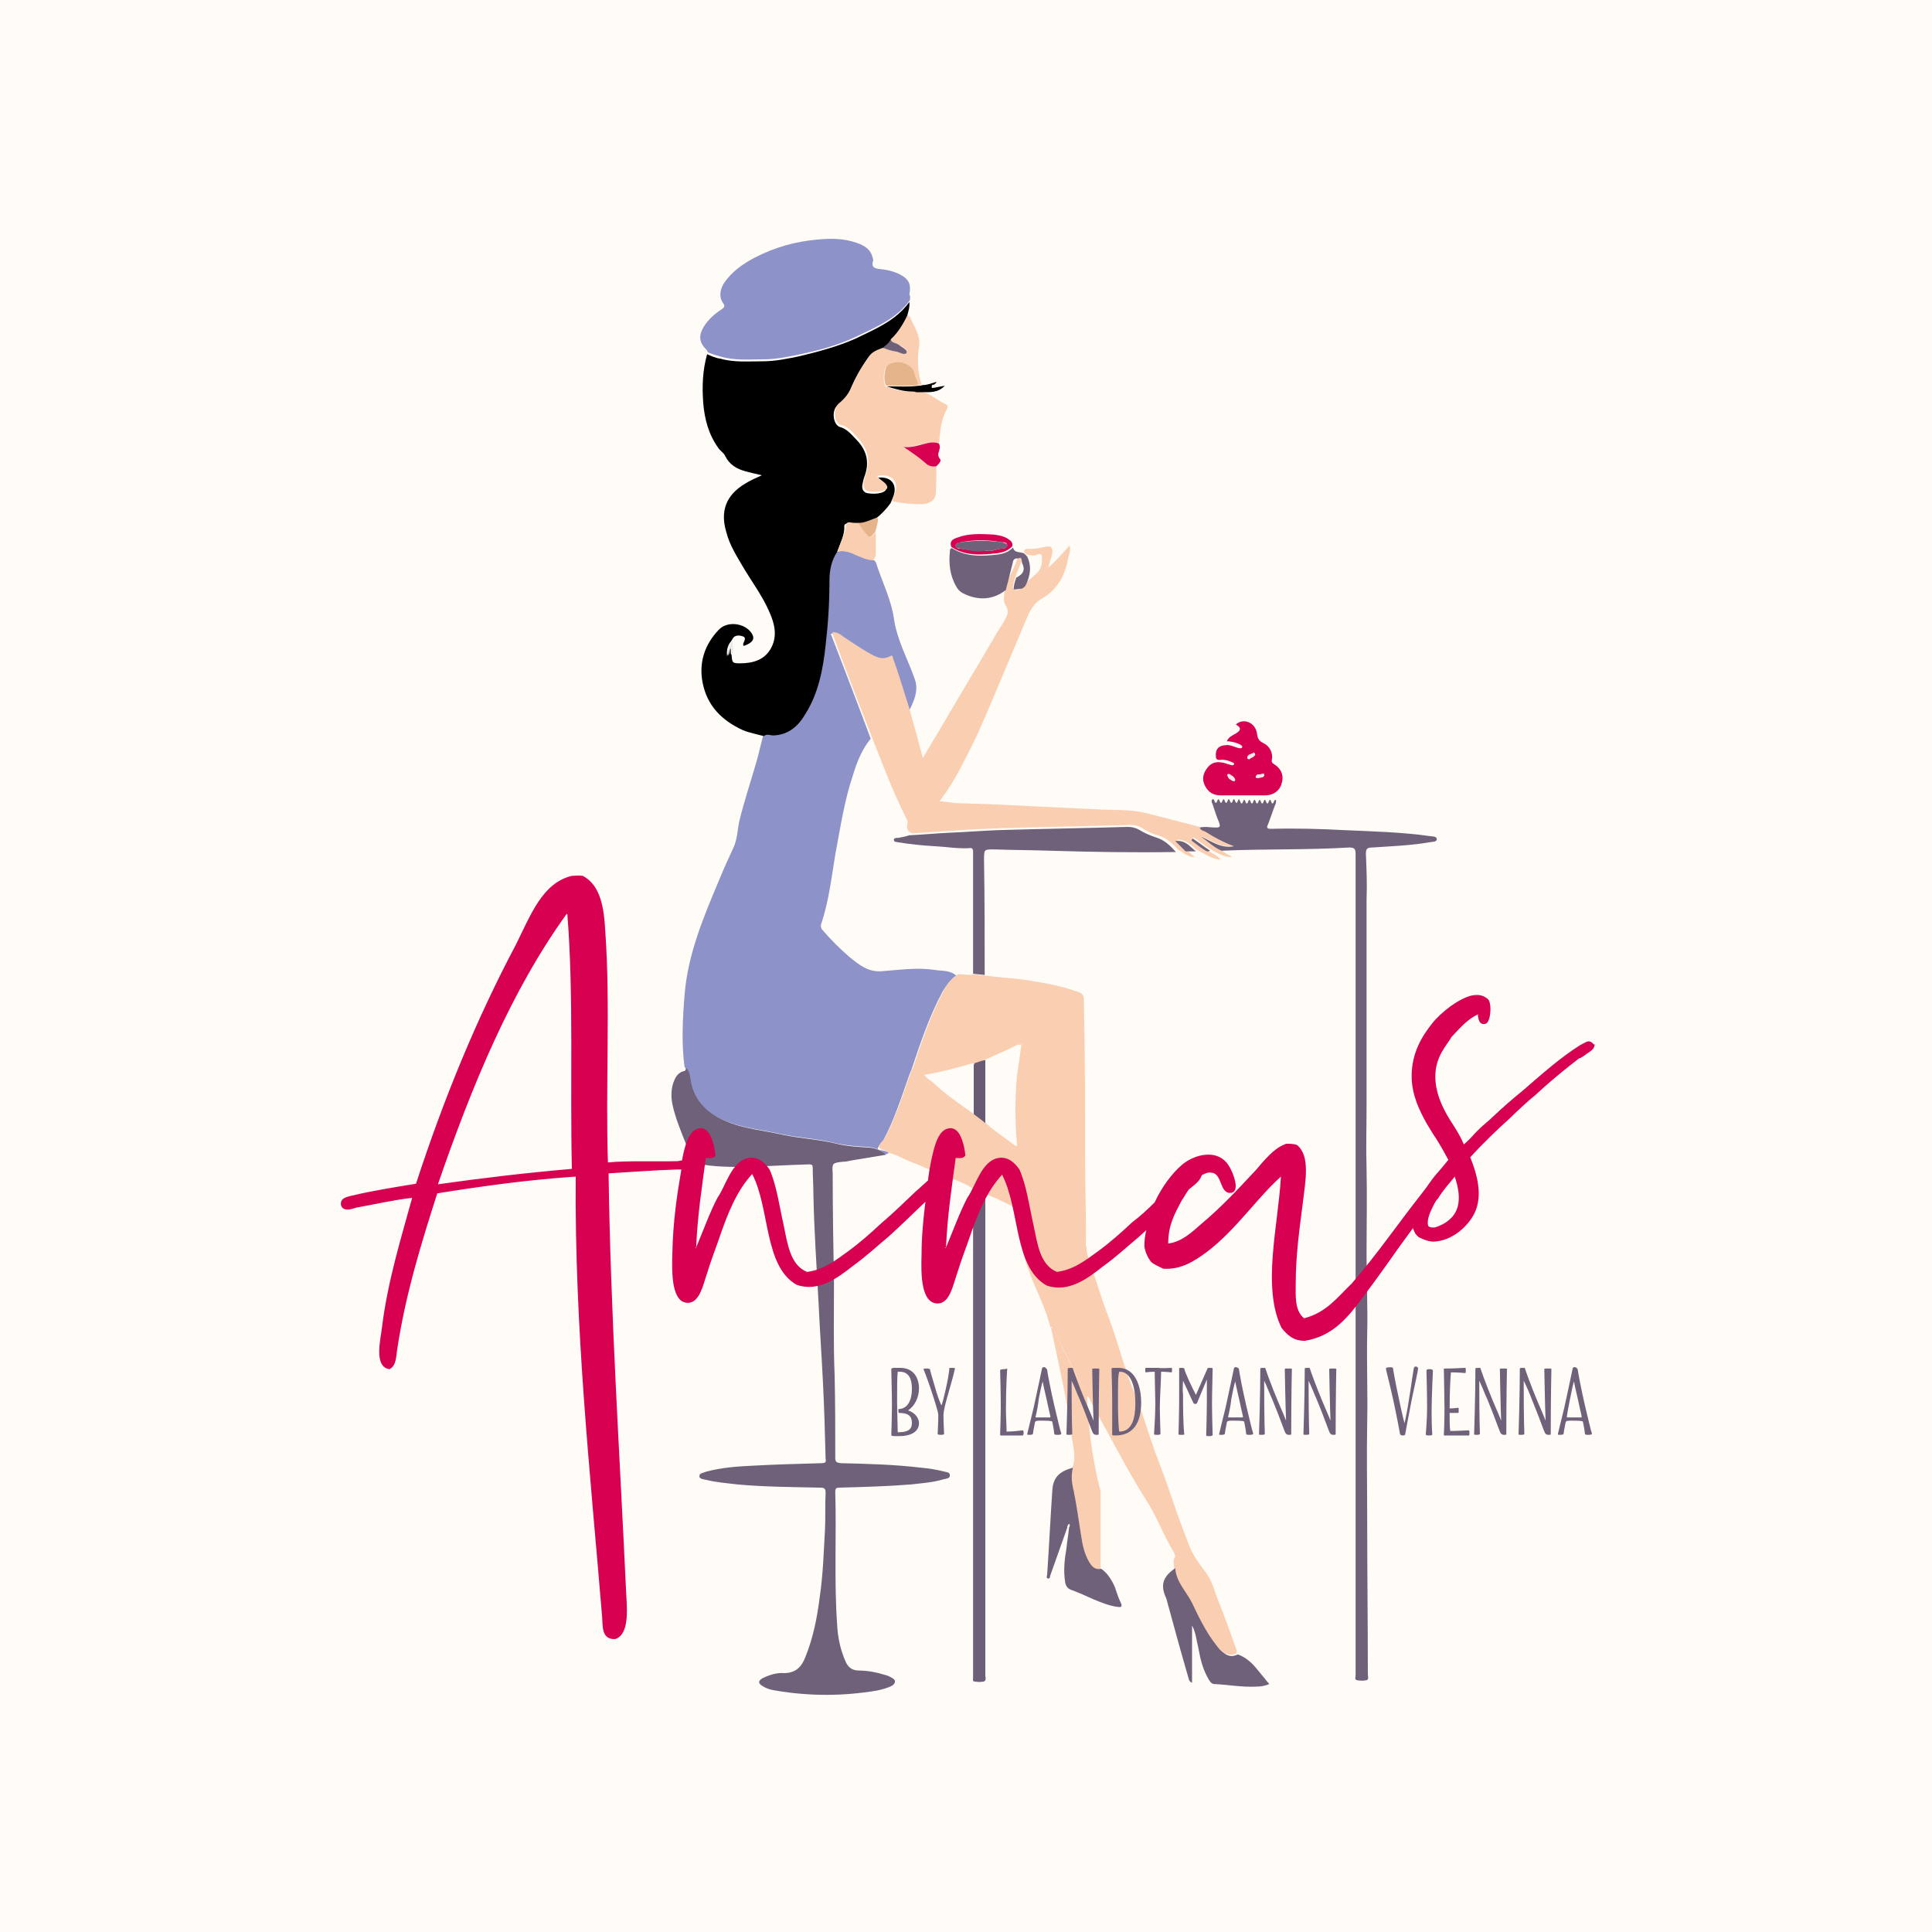 <?xml version="1.0" encoding="utf-8"?>
<!-- Generator: Adobe Illustrator 24.0.2, SVG Export Plug-In . SVG Version: 6.00 Build 0)  -->
<svg version="1.1" id="レイヤー_1" xmlns="http://www.w3.org/2000/svg" xmlns:xlink="http://www.w3.org/1999/xlink" x="0px"
	 y="0px" viewBox="0 0 300 300" style="enable-background:new 0 0 300 300;" xml:space="preserve">
<style type="text/css">
	.st0{fill:#FFFCF7;}
	.st1{fill-rule:evenodd;clip-rule:evenodd;fill:#8D93C8;}
	.st2{fill-rule:evenodd;clip-rule:evenodd;}
	.st3{fill-rule:evenodd;clip-rule:evenodd;fill:#FACFB1;}
	.st4{fill-rule:evenodd;clip-rule:evenodd;fill:#6F6179;}
	.st5{fill-rule:evenodd;clip-rule:evenodd;fill:#6B6077;}
	.st6{fill-rule:evenodd;clip-rule:evenodd;fill:#D70051;}
	.st7{fill-rule:evenodd;clip-rule:evenodd;fill:#E6B48B;}
	.st8{fill-rule:evenodd;clip-rule:evenodd;fill:#EBEAEA;}
	.st9{fill-rule:evenodd;clip-rule:evenodd;fill:#675C74;}
	.st10{fill-rule:evenodd;clip-rule:evenodd;fill:#F8CFAC;}
	.st11{fill-rule:evenodd;clip-rule:evenodd;fill:#FFFFFF;}
	.st12{fill-rule:evenodd;clip-rule:evenodd;fill:#FCE8E9;}
	.st13{fill:#6F6179;}
	.st14{fill:#D70051;}
</style>
<g>
	<rect y="0" class="st0" width="300" height="300"/>
	<g>
		<g>
			<path class="st1" d="M138,179c-0.1,0.2-0.3,0.2-0.6,0.2c-0.7-0.7-1.6-1-2.6-1.1c-1.7-0.1-3.4-0.2-5.1-0.6
				c-2.8-0.7-5.6-0.8-8.4-1.4c-3-0.7-6.1-0.9-9-2.2c-2.9-1.3-4.9-3.3-5.3-6.6c-0.1-0.6-0.2-1.2-0.7-1.6c-0.5-3.7-0.3-7.5,0-11.2
				c0.5-6.3,2.9-12,5.3-17.7c0.7-1.7,1.5-3.5,2.3-5.2c0.6-1.3,0.6-2.7,0.9-4.1c0.8-3.3,1.9-6.5,2.8-9.7c0.3-1.2,0.6-2.4,0.9-3.6
				c0.5-0.4,1-0.1,1.5-0.1c2.4-0.1,3.9-1.5,5-3.4c1.9-3.3,2.6-6.9,3.1-10.6c0.4-3.3,0.6-6.7,0.6-10.1c0-1.6,0.4-3.1,1.2-4.4
				c1-0.2,2,0.1,2.9,0.5c0.9,0.4,1.7,0.8,2.7,0.8c0.6,0.2,0.6,0.8,0.8,1.3c0.9,2.6,2.1,5.1,2.5,7.8c0.5,3.5,2.2,6.4,3.3,9.6
				c0.5,1.6-0.1,3.1-0.8,4.5c0,0.1-0.2,0.1-0.3,0.1c-0.2-0.6-0.4-1.3-0.6-1.9c-0.6-1.9-1.3-3.9-1.9-5.8c-0.1-0.2,0-0.7-0.5-0.4
				c-1,0.6-2,0.2-2.9-0.3c-1.5-0.8-2.9-1.8-4.3-2.7c-0.5-0.4-1-0.7-1.8-0.7c2.1,5.5,4.2,10.9,6.2,16.3c-1.3,1.6-2.1,3.5-2.7,5.5
				c-1.4,4.1-2,8.3-2.8,12.5c-0.6,3.6-1,7.3-2.2,10.8c-0.1,0.4,0,0.7,0.3,1c1.3,1.5,2.6,2.8,4.1,4.1c1.5,1.2,2.9,2.4,5.1,2.2
				c2.7-0.2,5.4-0.6,8.1-0.2c1.1,0.2,2.4,0,3.4,0.9c-0.9,0.6-1.5,1.5-2.1,2.4c-2.1,3.9-3.5,8.1-4.9,12.3c-0.1,0.2-0.2,0.4-0.3,0.7
				c-1.2,3.4-2.3,6.9-4,10.1c-0.3,0.5-0.9,1-0.9,1.4C136.6,178.7,137.6,178.6,138,179z"/>
			<path class="st2" d="M130,85.7c-0.9,1.3-1.2,2.9-1.2,4.4c0,3.4-0.2,6.7-0.6,10.1c-0.4,3.7-1.1,7.4-3.1,10.6
				c-1.1,1.9-2.6,3.3-5,3.4c-0.5,0-1-0.3-1.5,0.1c-1.1-0.3-2.2-0.5-3.2-0.9c-3.3-1.5-5.6-3.8-6.3-7.4c-0.6-3.1,0.3-5.9,2.5-8.2
				c1.3-1.4,4-1.1,5.1,0.5c0.6,0.9,0.2,1.5-1.2,2c-0.1-0.1-0.1-0.2-0.1-0.3c0.1-0.4,0.6-1-0.1-1.2c-0.6-0.2-1.3-0.2-1.6,0.5
				c-0.1,0.1-0.1,0.2-0.2,0.3c-0.5,0.6-0.7,1.3-0.6,2.3c0.3-0.6,0.1-1.1,0.5-1.3c0.2,0.3-0.1,0.8,0.2,1.1c0.1,1.2,0.1,1.3,1.3,1.3
				c2,0,3.9-0.5,4.9-2.5c0.9-1.8,0.5-3.6-0.3-5.4c-1.1-2.6-2.8-4.8-4.2-7.2c-1-1.7-2-3.3-2.5-5.2c-1-3.3-0.1-5.8,2.9-7.6
				c0.8-0.5,1.7-0.9,2.6-1.3c-0.9-0.2-1.7-0.4-2.5-0.6c-1.4-0.4-2.5-1-3.2-2.4c-0.2-0.5-0.8-0.8-1.1-1.3c-1.5-2.1-2.1-4.5-2.3-6.9
				c-0.2-2.6-0.1-5.1,0.6-7.6c0.7,0.3,1.3,0.6,2.1,0.7c2.1,0.6,4.3,0.4,6.5,0.4c2,0,3.9-0.4,5.8-0.8c2.9-0.7,5.9-1.5,8.6-2.7
				c3.1-1.5,6.3-2.8,8.4-5.7c0.1,0.8-0.2,1.6-0.4,2.4c-0.7,1.3-1.5,2.6-2.6,3.7c-0.3,0.6-0.8,0.9-1.3,1.3c-0.8,0.3-1.7,0.6-2.2,1.4
				c-0.9,1.4-1.8,2.8-2.5,4.4c-0.4,1.1-1.1,2.1-2.1,2.8c-1,0.7-0.8,3,0.3,3.4c1.2,0.3,1.9,1.3,2.7,2.1c1.5,1.6,1.9,3.4,1.2,5.4
				c-0.2,0.5-0.3,1-0.4,1.5c-0.1,0.7,0.2,1.2,0.9,1.3c0.7,0.1,1.4,0.1,2.1-0.1c0.8-0.3,0.9-0.6,0.3-1.2c-0.4-0.4-0.9-0.6-1.2-1.1
				c2-0.3,3.1,0.6,2.9,2.2c-0.1,0.6-0.4,1.2-0.6,1.7c-0.7,1-1.5,1.8-2.4,2.5c-0.9,0.4-1.8,0.8-2.8,0.8c-0.5,0-1-0.1-1.5-0.1
				c-0.3,0-0.5,0.1-0.5,0.4C131.2,82.9,130.5,84.3,130,85.7z"/>
			<path class="st3" d="M138,179c-0.4-0.5-1.4-0.4-1.5-0.9c-0.1-0.4,0.6-0.9,0.9-1.4c1.7-3.2,2.8-6.7,4-10.1
				c0.1-0.2,0.2-0.5,0.3-0.7c0.7,0.2,1.1,0.9,1.8,0.9c0.3,0.7,1,0.9,1.5,1.4c1.9,1.8,4,3.2,6.1,4.7c0.6,0.4,1.2,0.9,1.8,1.3
				c1.4,1.4,3.1,2.4,4.6,3.6c0.6,0.5,0.3-0.3,0.5-0.5c0.2,0.4,0.1,0.9,0.6,1.3c2,1.4,3.9,3,5.9,4.4c0.4,0.3,0.7,0.7,0.8,1.2
				c1,3,2,6,3,9c0.1,0.2,0.1,0.3,0.4,0.3c0,0.6,0.1,1.2,0.3,1.8c1.1,3.1,2,6.3,3.2,9.4c1.4,3.7,2.3,7.5,3.8,11.2
				c1.3,3.1,2.2,6.3,3.3,9.4c1,2.6,2,5.3,2.9,8c0.7,2.1,1.5,4.2,2.3,6.3c0.6,1.8,1.8,3.3,2.9,4.8c1,1.4,1.3,3.2,2,4.7
				c0.9,2.3,1.7,4.5,2.5,6.8c0.1,0.3,0.2,0.5,0.1,0.8c-0.7,0.4-1.4,0.3-2.1-0.2c-0.4-0.3-0.8-0.7-1.2-1.2c-1.6-2-2.6-4.4-3.8-6.6
				c-0.9-1.8-2.4-3.3-2.6-5.4c0-0.5-0.2-1,0.1-1.4c0.2-0.4-0.1-0.7-0.2-1c-1.6-2.6-2.6-5.5-4.3-8.1c-1.8-2.8-3.3-5.6-4.9-8.5
				c-1.2-2.3-2.5-4.5-3.7-6.8c-0.1-0.3-0.2-0.7-0.6-0.7c-0.1-0.3-0.1-0.6-0.2-0.8c-1.7-3.1-3.3-6.3-4.9-9.5
				c-0.1-0.2-0.1-0.6-0.5-0.4c-0.9-3.7-3-7.1-4-10.8c-0.6-2.3-1-4.6-1.3-7c0-0.4,0-0.7-0.4-0.9c-1.5-0.7-2.9-1.5-4.5-2
				c-0.6-0.3-1.1-0.7-1.8-0.7c-0.6-0.7-1.5-0.9-2.3-1.3c-2.2-0.9-4.4-1.7-6.6-2.7C140.9,180.3,139.5,179.4,138,179z"/>
			<path class="st4" d="M106.5,165.8c0.5,0.4,0.6,1,0.7,1.6c0.4,3.3,2.4,5.3,5.3,6.6c2.9,1.3,6,1.5,9,2.2c2.8,0.6,5.6,0.7,8.4,1.4
				c1.6,0.4,3.4,0.5,5.1,0.6c0.9,0.1,1.8,0.4,2.6,1.1c-1.8,0.3-3.6,0.6-5.4,0.9c-0.5,0.1-0.9,0.2-1.4,0.2c-1.6,0.2-1.6,0.2-1.5,1.9
				c0,5.7,0.1,11.3,0.2,17c0,4.7-0.1,9.5,0.1,14.2c0.1,4.3,0.1,8.6,0.1,12.9c0,0.7,0.3,0.7,0.8,0.8c4.2,0.1,8.3,0.2,12.5,0.7
				c1.2,0.1,2.4,0.3,3.6,0.6c0.4,0.1,0.9,0.1,0.9,0.6c0,0.5-0.6,0.5-1,0.6c-1.6,0.5-3.3,0.6-5,0.8c-3.7,0.3-7.5,0.4-11.2,0.5
				c-0.4,0-0.6,0.1-0.6,0.6c0.2,6.9-0.2,13.9,0.3,20.8c0.1,1.9,0.5,3.8,1.3,5.6c0.4,0.9,1,1.4,2.1,1.4c1.4,0,2.8,0.3,4.1,0.7
				c0.4,0.1,0.8,0.3,1.1,0.5c0.5,0.3,0.5,0.7,0,1.1c-0.7,0.4-1.5,0.6-2.4,0.8c-5.3,0.9-10.5,0.9-15.8,0c-0.7-0.1-1.4-0.3-2-0.7
				c-0.7-0.4-0.7-0.8,0-1.2c1-0.5,2.2-0.9,3.3-0.8c1.9,0,2.8-1,3.4-2.6c1.2-3,1.8-6.1,2.2-9.3c0.5-3.4,0.6-6.8,0.8-10.3
				c0.1-1.9,0-3.8,0.1-5.7c0-0.7-0.1-0.9-0.8-0.9c-4.3-0.1-8.6-0.1-12.9-0.5c-1.6-0.2-3.2-0.3-4.8-0.7c-0.4-0.1-1.1-0.1-1.1-0.6
				c0-0.5,0.7-0.5,1.1-0.7c2.3-0.6,4.7-0.8,7-0.9c3.6-0.2,7.3-0.3,10.9-0.4c0.6,0,0.7-0.2,0.6-0.7c-0.1-3.9-0.2-7.7-0.4-11.6
				c-0.2-4.2-0.5-8.4-0.7-12.7c-0.3-5.7-0.7-11.3-0.8-17c0-1.3-0.1-2.5-0.1-3.8c0-0.5-0.1-0.6-0.6-0.6c-3.3,0.1-6.6,0.3-9.9,0.4
				c-2.4,0-4.9,0-7.3-0.5c-0.4-0.1-0.8-0.2-1-0.6c-0.9-2.9-2.4-5.7-3-8.7c-0.2-1-0.2-2.1,0.1-3.1c0.3-0.9,0.7-1.8,1.8-2
				C106.5,166.2,106.5,166,106.5,165.8z"/>
			<path class="st3" d="M135.4,114.5c-2.1-5.4-4.2-10.8-6.2-16.3c0.8-0.1,1.3,0.3,1.8,0.7c1.4,0.9,2.8,1.9,4.3,2.7
				c0.9,0.5,1.8,0.9,2.9,0.3c0.5-0.3,0.4,0.2,0.5,0.4c0.7,1.9,1.3,3.9,1.9,5.8c0.2,0.6,0.4,1.3,0.6,1.9c0.7,2.5,1.4,5,2.1,7.7
				c0.9-1.5,1.7-2.9,2.5-4.2c2.9-5,5.9-9.9,8.8-14.9c0.4-0.7,0.9-1.4,1.3-2.1c0.4-0.8,0.9-1.4,0.3-2.4c-0.5-0.8-0.3-1.8-0.1-2.7
				c0.1-0.5,0.3-1,0.4-1.6c0.8-1,1.1-2.2,1.6-3.3c0.4-0.2,0.5-0.1,0.5,0.7c-0.3,0.8-0.6,1.5-0.9,2.3c-0.2,0.6-0.4,1.1-0.4,1.8
				c0.6,0.8,1.3-0.1,1.3-0.1c0.1-0.1,0.4-0.4,0.4-0.4c0.1-0.1,0.3-0.2,0.3-0.3c0,0,1-0.9,1.6-1.4c0.8-0.7,0.9-1.5,0.9-2.5
				c0-0.5-0.2-0.7-0.7-0.5c-0.6,0.3-1.1,0.1-1.7,0l0,0c0,0-0.1-0.1-0.1-0.1c-0.1-0.1-0.2-0.2-0.3-0.3c0-0.4,0.3-0.5,0.6-0.5
				c0.9,0.1,1.8-0.1,2.7-0.3c0.9-0.2,1.2,0.1,1.1,1c-0.1,0.6-0.4,1.3-0.6,2.2c1.3-1.1,2.2-2.2,3.3-3.4c0.2,0.9-0.2,1.6-0.3,2.3
				c-0.5,2.6-1.8,4.7-4.1,6c-1.5,0.9-2,2.4-2.6,3.8c-1.7,4-3.4,8.1-5.1,12.1c-1.3,3.1-2.6,6.1-4.2,9.1c-1.1,2.2-2.3,4.3-3.9,6.4
				c0.9,0.1,1.7,0.2,2.4,0.3c3.4,0.1,6.7,0.2,10.1,0.4c4.2,0.2,8.3,0.4,12.5,0.6c2.3,0.1,4.6,0,6.8,0.5c2.9,0.7,5.8,1.5,8.6,2.2
				c0.1,0.4,0.5,0.5,0.8,0.6c1.4,0.9,2.9,1.7,4.5,2.3c-2,0.4-3.5-0.8-5.1-1.5c1.1,0.8,2,1.7,3.2,2.2c0.4,0.5,1,0.6,1.6,1.1
				c-1.4,0-2.3-0.7-3.3-1.2c-0.9-0.6-1.8-1.3-2.7-1.9c-0.1,0.1-0.1,0.2-0.2,0.3c0.8,0.6,1.5,1.2,2.4,1.7c0.6,0.5,1.4,0.7,2.1,1.5
				c-1.5-0.1-2.6-1-3.7-1.5c-0.9-0.7-1.7-1.7-3.2-1.6c0.6,0.6,1.1,1.1,1.6,1.6c0.3,0.3,0.7,0.6,1.2,1.1c-1.2,0-1.7-0.8-2.5-1.1
				c-0.9-1-1.8-1.9-3.2-2.3c-0.9-0.2-1.8-0.7-2.6-1.2c-0.5-0.3-1.1-0.4-1.7-0.4c-6.7,0.2-13.4,0.3-20.1,0.5c-2.5,0.1-5,0.2-7.5,0.4
				c-2.1,0.1-4.2,0.3-6.3,0.4c-0.6-0.3-0.9-0.7-0.7-1.4c0.1-0.3,0-0.5-0.1-0.8C138.7,123.1,137.1,118.8,135.4,114.5z"/>
			<path class="st3" d="M143.5,166.9c-0.8,0-1.1-0.8-1.8-0.9c1.4-4.2,2.8-8.4,4.9-12.3c0.5-1,1.2-1.8,2.1-2.4c0.8-0.1,1.7,0.2,2.5,0
				c0.6,0.1,1.2,0.1,1.8,0.2c2.4,0.3,4.8,0.4,7.1,0.8c2.5,0.4,5.1,0.9,7.5,1.8c0.5,0.2,0.7,0.5,0.7,1.1c0.2,8.7,0.2,17.4,0.2,26.1
				c0,4.1,0.2,8.3,0.1,12.4c-0.2,0-0.3-0.1-0.4-0.3c-1-3-2-6-3-9c-0.2-0.5-0.4-0.8-0.8-1.2c-2-1.5-3.9-3-5.9-4.4
				c-0.5-0.4-0.3-0.9-0.6-1.3c-0.3-3.4-0.3-6.9,0-10.3c0.2-1.7,0.5-3.3,0.7-5c0,0,0,0,0.1,0c0,0,0,0,0-0.1c0,0,0,0.1-0.1,0.1
				c-0.3,0-0.5,0-0.8,0.1c-1.6,0.9-3.3,1.5-4.9,2.3c-0.6,0.2-1.1,0.4-1.7,0.5c-0.1,0-0.1,0-0.2,0
				C148.6,165.8,146.1,166.5,143.5,166.9z"/>
			<path class="st3" d="M138.3,52.7c1.1-1,1.9-2.3,2.6-3.7c0.1,0,0.4,0.1,0.4,0.2c0.6,1.5,1.7,2.9,1.4,4.7c-0.3,1.9-0.2,3.9,0.4,5.8
				c-0.2,0.1-0.4,0.1-0.6,0.1c0-0.6-0.4-1.1-0.6-1.7c-0.2-0.9-0.8-1.3-1.6-1.6c-1.1-0.4-2.7,0-2.9,0.9c-0.2,0.8-0.3,1.7,0.1,2.6
				c1.3,0.5,2.6,0.8,4,0.8c0.3,0,0.3,0,0.6,0c0.3,0,0.6,0,0.9,0c1.5,0.3,2.6,1.4,3.9,2c0.3,0.1,0.3,0.3,0.2,0.6
				c-1,1.7-1.1,3.6-1.3,5.5c-0.4-0.2-0.8-0.2-1.2-0.2c-1.4,0.1-2.8,0.8-4.3,0.7c1.2,0.7,2.4,1.5,3.4,2.5c0.5,0.4,1,0.6,1.7,0.5
				c0,1.4,0,2.8-0.1,4.2c0,0.8-0.6,1.4-1.5,1.6c-1,0.2-2,0-2.9,0c-0.8-0.1-1.6-0.2-2.4-0.4c0.2-0.6,0.5-1.1,0.6-1.7
				c0.3-1.6-0.9-2.6-2.9-2.2c0.3,0.5,0.8,0.7,1.2,1.1c0.6,0.6,0.5,1-0.3,1.2c-0.7,0.2-1.4,0.2-2.1,0.1c-0.7-0.1-1-0.6-0.9-1.3
				c0.1-0.5,0.2-1,0.4-1.5c0.7-2.1,0.2-3.8-1.2-5.4c-0.8-0.8-1.4-1.8-2.7-2.1c-1.1-0.3-1.3-2.6-0.3-3.4c1-0.8,1.6-1.7,2.1-2.8
				c0.6-1.6,1.5-3,2.5-4.4c0.5-0.8,1.4-1.1,2.2-1.4c0.7,0.3,1.4,0.5,2.1,0.6c0.6,0.1,1.4,0.6,1.6,0.1c0.2-0.5-0.8-0.9-1.3-1.2
				C139.1,53.2,138.5,53.3,138.3,52.7z"/>
			<path class="st4" d="M152.9,151.4c-0.6-0.1-1.2-0.1-1.8-0.2c0-6.1,0-12.3,0-18.4c0-0.2,0-0.4,0-0.6c0-0.4-0.2-0.6-0.6-0.5
				c-1.8,0.1-3.5-0.2-5.3-0.3c-1.9-0.1-3.8-0.3-5.7-0.6c-0.3-0.1-0.7,0-0.7-0.4c0-0.3,0.4-0.3,0.7-0.3c0.6-0.1,1.1-0.2,1.7-0.4
				c2.1-0.1,4.2-0.3,6.3-0.4c2.5-0.1,5-0.3,7.5-0.4c6.7-0.2,13.4-0.3,20.1-0.5c0.6,0,1.1,0.1,1.7,0.4c0.8,0.5,1.7,0.9,2.6,1.2
				c1.4,0.4,2.3,1.3,3.2,2.3c-6.5,0.1-13,0-19.5-0.2c-2.9-0.1-5.8-0.1-8.6-0.2c-1.7,0-1.7-0.1-1.7,1.7
				C152.9,139.5,152.9,145.4,152.9,151.4z"/>
			<path class="st5" d="M151.2,184.8c0.7,0,1.2,0.4,1.8,0.7c0,5.8,0,11.7,0,17.5c0,19,0,38.1,0,57.1c0,0.3,0.2,0.8-0.2,1
				c-0.5,0.1-1,0.1-1.5,0c-0.3,0-0.2-0.4-0.2-0.5c0-5.3,0-10.5,0-15.8c0-1.9,0-3.8,0-5.7c0-17.8,0-35.6,0-53.4
				C151.2,185.4,151.2,185.1,151.2,184.8z"/>
			<path class="st3" d="M163.2,206.2c0.4-0.2,0.4,0.3,0.5,0.4c1.5,3.2,3.1,6.4,4.9,9.5c0.1,0.2,0.2,0.5,0.2,0.8
				c0.2,4.8,0.8,9.6,2,14.3c0.1,0.2,0.1,0.4,0.1,0.6c0,3.9,0,7.9,0,11.8c-0.9,0.2-1.5-0.4-1.9-1.1c-0.7-1.2-1-2.6-1.2-3.9
				c-0.4-2.4-0.7-4.9-1.2-7.2c-0.3-1.2-0.4-2.3-0.1-3.5c0.7-1.6,0.1-3.3-0.1-4.9C165.7,217.4,164.4,211.8,163.2,206.2z"/>
			<path class="st4" d="M182.5,243.5c0.1,2.1,1.7,3.6,2.6,5.4c1.1,2.3,2.2,4.6,3.8,6.6c0.3,0.4,0.7,0.9,1.2,1.2
				c0.6,0.5,1.3,0.6,2.1,0.2c1.2,0.4,2.2,1.3,3,2.3c0.6,0.7,1.2,1.5,1.9,2.3c-0.7,0.3-1.4,0.4-2.1,0.4c-2.2,0.1-4.3-0.3-6.4-0.4
				c-0.5,0-0.7-0.4-0.9-0.7c-0.9-1.5-1.3-3.1-1.6-4.8c-0.3-1.2-0.4-2.5-1-3.6c0,2.9,0,5.9,0,8.9c-0.5-0.2-0.5-0.6-0.6-0.9
				c-1.2-4.1-2.3-8.2-3.4-12.2C180.1,246.1,180.6,244.8,182.5,243.5z"/>
			<path class="st4" d="M166.6,227.9c-0.3,1.2-0.2,2.3,0.1,3.5c0.5,2.4,0.8,4.8,1.2,7.2c0.2,1.4,0.5,2.7,1.2,3.9
				c0.4,0.7,0.9,1.3,1.9,1.1c1,0.7,1.6,1.7,2.1,2.8c0.3,0.8,0.5,1.6,0.9,2.4c0.4,0.8,0,0.8-0.6,0.7c-1.3-0.2-2.5-0.7-3.7-1.2
				c-1.1-0.5-2.2-1-3.3-1.4c-0.6-0.2-0.9-0.6-1-1.2c-0.3-1.8-0.1-3.5,0.2-5.3c0.1-1.1,0.3-2.1,0.4-3.2c0.1-0.2,0.2-0.4,0-0.6
				c-0.1,0.1-0.1,0.3-0.2,0.4c-0.9,2.5-1.8,5.1-2.7,7.6c-0.1,0.2,0,0.6-0.4,0.5c-0.3-0.1-0.1-0.4-0.1-0.6c0.3-4.3,0.5-8.7,0.8-13
				C163.5,229.5,164.4,228.5,166.6,227.9z"/>
			<path class="st6" d="M192.9,116c0.1-0.4-1.5-0.9-2.4-0.9c0.3-0.7,0.9-0.9,1.4-1.2c0.8-0.5,0.9-0.9,0-1.4c1.2-1.1,3.1-0.3,3.3,1.5
				c0.1,0.8,0.4,1.1,1,1.4c0.9,0.4,1.5,1.5,1.3,2.5c-0.1,0.5,0.1,0.6,0.4,0.8c1.1,0.7,1.5,1.8,1.1,3c-0.3,1.1-1.3,1.8-2.5,1.8
				c-2.3,0-4.7,0-7,0c-1.1,0-1.9-0.5-2.4-1.5c-0.5-1-0.3-1.9,0.4-2.8c0.7-0.9,1.6-1,2.7-0.7c0.3,0.1,0.6,0.2,1,0.3
				c0.1,0,0.3,0.1,0.4-0.1c0.1-0.2-0.1-0.3-0.2-0.3c-0.6-0.3-1.3-0.5-2-0.4c-0.5,0-0.6-0.2-0.6-0.6c-0.1-1.1,0.5-1.7,1.7-1.7
				C191.3,115.6,192.7,116.6,192.9,116z M195.4,120.8c0.3-0.1,0.8,0,0.9-0.4c0.1-0.3-0.2-0.3-0.4-0.2c-0.3,0.1-0.8,0-0.9,0.4
				C194.9,120.8,195.2,120.8,195.4,120.8z M194.9,117.2c0-0.2-0.2-0.3-0.3-0.2c-0.3,0.2-0.7,0.2-0.9,0.6c-0.1,0.2,0.1,0.3,0.3,0.3
				C194.3,117.6,194.7,117.5,194.9,117.2z M190.9,120.2c-0.2,0-0.3,0-0.3,0.2c0.1,0.5,0.5,0.7,0.9,0.9c0.1,0.1,0.3-0.1,0.3-0.2
				C191.6,120.6,191.2,120.4,190.9,120.2z"/>
			<path class="st4" d="M157.4,91.5c0-0.6,0.2-1.2,0.4-1.8c1.2-0.6,1.4-1.3,0.9-2.3c-0.1-0.8-0.2-0.9-0.5-0.7c-0.4,0-0.8,0-0.9,0.5
				c-0.2,0.9-0.5,1.9-0.7,2.8c-0.1,0.5-0.3,1-0.4,1.6c-2,1.6-4.4,1.7-6.7,0.5c-0.4-0.2-0.8-0.6-1-1c-1-1.7-1.2-3.6-1-5.5
				c0-0.2,0-0.4,0.3-0.5c1.9,1.2,4,1.3,6.2,1.1c1.2-0.1,2.4-0.2,3.3-1.2c0.2,1,1.3,0.6,1.8,1c0.1,0.1,0.2,0.2,0.3,0.3
				c0,0.1,0.1,0.1,0.1,0.1l0,0c0.7,1.5,0.5,2.8-0.1,4.2c0,0-0.1,0.2-0.2,0.4c-0.2,0.2-0.2,0.2-0.5,0.4
				C158.2,91.4,157.8,91.6,157.4,91.5z"/>
			<path class="st3" d="M130,85.7c0.5-1.4,1.2-2.7,1.4-4.2c0-0.3,0.2-0.4,0.5-0.4c0.5,0.1,1,0.1,1.5,0.1c0.1,0.5,0.6,0.9,0.9,1.3
				c0.8,1.1,0.9,1.1,1.7,0.1c0,1.1,0,2.2,0,3.4c0,0.4-0.2,0.7-0.4,1c-1,0-1.8-0.5-2.7-0.8C132,85.7,131,85.4,130,85.7z"/>
			<path class="st6" d="M157.2,84.8c-0.9,1-2.1,1.1-3.3,1.2c-2.1,0.2-4.3,0.2-6.2-1.1c-0.3-0.9,0.3-1.2,0.9-1.4
				c1.8-0.7,3.7-0.6,5.6-0.5c0.8,0.1,1.5,0.2,2.2,0.6C156.9,83.9,157.3,84.2,157.2,84.8z M153.2,85.5c0.9,0.2,1.6-0.3,2.3-0.3
				c0.4,0,0.8-0.1,0.9-0.5c0-0.5-0.5-0.5-0.9-0.5c-2.1-0.4-4.2-0.4-6.3,0c-0.3,0.1-0.8,0.1-0.8,0.5c0,0.5,0.5,0.5,0.8,0.5
				C150.6,85.4,151.9,85.7,153.2,85.5z"/>
			<path class="st6" d="M145.4,72.4c-0.6,0.1-1.2,0-1.7-0.5c-1-0.9-2.2-1.7-3.4-2.5c1.5,0.2,2.9-0.5,4.3-0.7c0.4,0,0.9,0,1.2,0.2
				c0.1,0.2,0.2,0.5,0.1,0.8c-0.1,0.5-0.4,0.9,0,1.5C146.3,71.5,145.8,72,145.4,72.4z"/>
			<path class="st2" d="M141.7,60.8c-1.4,0-2.7-0.4-4-0.8l0,0c0.2,0,0.4,0,0.6,0c1.4,0,2.9,0.1,4.3-0.1c0.2,0,0.4,0,0.6-0.1
				c0.8,0,1.5-0.3,2.2-0.5c0,0.3-0.4,0.3-0.5,0.6c-0.1,0.1-0.3,0.1-0.2,0.3c0,0.1,0.2,0,0.4,0c0.5-0.1,1-0.2,1.6-0.3
				c-1,1.1-2.3,1-3.5,1c-0.3,0-0.6,0-0.9,0C142,60.8,141.9,60.8,141.7,60.8z"/>
			<path class="st7" d="M135.9,82.6c-0.8,1-0.9,1-1.7-0.1c-0.3-0.4-0.7-0.8-0.9-1.3c1,0,1.9-0.5,2.8-0.8c0.4,0.1,0.2,0.4,0.2,0.6
				C136.2,81.5,136.1,82,135.9,82.6z"/>
			<path class="st4" d="M184.1,132.2c-0.5-0.5-1-1-1.6-1.6c1.6-0.2,2.3,0.9,3.2,1.6C185.2,132.2,184.7,132.2,184.1,132.2z"/>
			<path class="st4" d="M187.4,132.2c-0.9-0.5-1.6-1.1-2.4-1.7c0.1-0.1,0.1-0.2,0.2-0.3c0.9,0.6,1.8,1.3,2.7,1.9
				C187.8,132.2,187.6,132.2,187.4,132.2z"/>
			<path class="st8" d="M113.8,101.6c-0.3-0.3-0.1-0.7-0.2-1.1c-0.4,0.3-0.2,0.8-0.5,1.3c-0.1-1,0.1-1.7,0.6-2.3
				C113.9,100.2,113.8,100.9,113.8,101.6z"/>
			<path class="st4" d="M138.3,52.7c0.2,0.6,0.8,0.5,1.2,0.8c0.5,0.4,1.4,0.8,1.3,1.2c-0.2,0.6-1.1,0-1.6-0.1
				c-0.7-0.1-1.4-0.3-2.1-0.6C137.5,53.6,138.1,53.3,138.3,52.7z"/>
			<path class="st9" d="M151.2,173c0-2.5,0-5.1,0-7.6c0-0.1,0.1-0.2,0.1-0.3c0.6-0.2,1.1-0.4,1.7-0.5c0,3.3,0,6.5,0,9.8
				C152.3,173.8,151.7,173.4,151.2,173z"/>
			<path class="st10" d="M151.3,165c0,0.1-0.1,0.2-0.1,0.3c0-0.1-0.1-0.2-0.1-0.3C151.1,165.1,151.2,165,151.3,165z"/>
			<path class="st11" d="M158.6,162.1C158.7,162.1,158.7,162,158.6,162.1C158.7,162,158.7,162,158.6,162.1
				C158.7,162.1,158.7,162.1,158.6,162.1L158.6,162.1z"/>
			<path class="st7" d="M142.5,59.8c-1.4,0.2-2.8,0.1-4.3,0.1c-0.1,0-0.2,0-0.6,0l0,0c-0.4-0.8-0.3-1.7-0.1-2.6
				c0.2-0.9,1.7-1.3,2.9-0.9c0.8,0.3,1.4,0.8,1.6,1.6C142.1,58.7,142.6,59.2,142.5,59.8z"/>
			<path class="st11" d="M165.7,237.1c0.1-0.1,0.1-0.3,0.2-0.4c0.2,0.2,0.1,0.4,0,0.6C165.9,237.2,165.8,237.1,165.7,237.1z"/>
			<path class="st12" d="M195.4,120.8c-0.2,0-0.5,0-0.4-0.2c0.1-0.5,0.6-0.3,0.9-0.4c0.2-0.1,0.5-0.1,0.4,0.2
				C196.2,120.8,195.7,120.7,195.4,120.8z"/>
			<path class="st12" d="M194.9,117.2c-0.2,0.4-0.6,0.5-0.9,0.6c-0.2,0-0.3-0.1-0.3-0.3c0.1-0.4,0.6-0.4,0.9-0.6
				C194.7,116.8,194.9,116.9,194.9,117.2z"/>
			<path class="st12" d="M190.9,120.2c0.3,0.2,0.8,0.4,0.9,0.9c0,0.1-0.1,0.2-0.3,0.2c-0.4-0.2-0.8-0.4-0.9-0.9
				C190.5,120.2,190.7,120.2,190.9,120.2z"/>
			<path class="st4" d="M153.2,85.5c-1.3,0.3-2.6,0-4-0.3c-0.3-0.1-0.9,0-0.8-0.5c0-0.4,0.5-0.5,0.8-0.5c2.1-0.3,4.2-0.3,6.3,0
				c0.3,0.1,0.9,0.1,0.9,0.5c0,0.4-0.5,0.5-0.9,0.5C154.8,85.2,154.1,85.7,153.2,85.5z"/>
			<path class="st11" d="M145.1,60c-0.1,0-0.4,0.1-0.4,0c-0.1-0.2,0.1-0.2,0.2-0.3C145,59.9,145,60,145.1,60z"/>
			<path class="st1" d="M141.3,46.6c-2.1,2.9-5.3,4.2-8.4,5.7c-2.8,1.3-5.7,2.1-8.6,2.7c-1.9,0.4-3.8,0.8-5.8,0.8
				c-2.2,0-4.3,0.2-6.5-0.4c-0.7-0.2-1.4-0.4-2.1-0.7c0-0.2-0.2-0.4-0.3-0.5c-1.1-1.1-1.1-2.2-0.3-3.5c0.7-1.1,1.7-2,2.8-2.7
				c0.4-0.3,0.5-0.5,0.2-0.9c-0.7-1-0.5-2.1,0.1-3.1c1.2-1.8,2.9-3,4.8-4c3.1-1.6,6.3-2.5,9.7-2.8c2.1-0.2,4.1-0.2,6.1,0.5
				c1.2,0.4,2.2,1,2.5,2.3c0,0.1,0.1,0.3,0.1,0.4c-0.4,1.2,0.3,1.3,1.2,1.4c1.1,0.1,2.2,0.4,3.1,0.9c1.3,0.7,1.6,1.6,1.3,3
				C141.4,46,141.3,46.3,141.3,46.6z"/>
			<path class="st4" d="M221.8,129.8c-4.3-0.6-8.7-0.7-13.1-0.9c-3.8-0.2-7.5-0.3-11.3-0.2c-0.6,0-0.8-0.1-0.5-0.7
				c0.4-1,0.7-2,1.1-3c0.2-0.4,0.2-0.9,0-0.8c0,0-0.1,0.1-0.1,0.1c-0.1,0.1-0.1,0.3-0.2,0.4c-0.1,0.1-0.1,0.1-0.2,0
				c-0.1-0.1-0.1-0.3-0.2-0.4c0,0,0-0.1-0.1-0.1c-0.1,0-0.1,0.1-0.1,0.1c-0.1,0.1-0.1,0.3-0.2,0.4c-0.1,0.1-0.1,0.1-0.2,0
				c-0.1-0.1-0.1-0.3-0.2-0.4c0,0,0-0.1-0.1-0.1c-0.1,0-0.1,0.1-0.1,0.1c-0.1,0.1-0.1,0.3-0.2,0.4c-0.1,0.1-0.1,0.1-0.2,0
				c-0.1-0.1-0.1-0.3-0.2-0.4c0,0,0-0.1-0.1-0.1c0,0-0.1,0.1-0.1,0.1c-0.1,0.1-0.1,0.3-0.2,0.4c-0.1,0.1-0.1,0.1-0.2,0
				c-0.1-0.1-0.1-0.3-0.2-0.4c0,0,0-0.1-0.1-0.1s-0.1,0.1-0.1,0.1c-0.1,0.1-0.1,0.3-0.2,0.4c-0.1,0.1-0.1,0.1-0.2,0
				c-0.1-0.1-0.1-0.3-0.2-0.4c0,0,0-0.1-0.1-0.1c0,0-0.1,0.1-0.1,0.1c-0.1,0.1-0.1,0.3-0.2,0.4c-0.1,0.1-0.1,0.1-0.2,0
				c-0.1-0.1-0.1-0.3-0.2-0.4c0,0,0-0.1-0.1-0.1c-0.1,0-0.1,0.1-0.1,0.1c-0.1,0.1-0.1,0.3-0.2,0.4c-0.1,0.1-0.1,0.1-0.2,0
				c-0.1-0.1-0.1-0.3-0.2-0.4c0,0,0-0.1-0.1-0.2c-0.1,0-0.1,0.1-0.1,0.1c-0.1,0.1-0.1,0.3-0.2,0.4c-0.1,0.1-0.1,0.1-0.2,0
				c-0.1-0.1-0.1-0.3-0.2-0.4c0,0,0-0.1-0.1-0.1c-0.1,0-0.1,0.1-0.1,0.1c-0.1,0.1-0.1,0.3-0.2,0.4c-0.1,0.1-0.1,0.1-0.2,0
				c-0.1-0.1-0.1-0.3-0.2-0.4c0,0,0-0.1-0.1-0.1c-0.1,0-0.1,0.1-0.1,0.1c-0.1,0.1-0.1,0.3-0.2,0.4c-0.1,0.1-0.1,0.1-0.2,0
				c-0.1-0.1-0.1-0.3-0.2-0.4c0,0,0-0.1-0.1-0.1c0,0-0.1,0.1-0.1,0.1c-0.1,0.1-0.1,0.3-0.2,0.4c-0.1,0.1-0.1,0.1-0.2,0
				c-0.1-0.1-0.1-0.3-0.2-0.4c0,0,0-0.1-0.1-0.1c0,0-0.1,0.1-0.1,0.1c-0.1,0.1-0.1,0.3-0.2,0.4c-0.1,0.1-0.1,0.1-0.2,0
				c-0.1-0.1-0.1-0.3-0.2-0.4c0-0.1-0.1-0.1-0.2-0.1c-0.3,0.2-0.1,0.6,0,0.8c0.3,0.9,0.6,1.9,1,2.8c0.2,0.6,0.2,0.8-0.5,0.8
				c-0.8,0-1.7-0.2-2.5,0c0.1,0.4,0.5,0.5,0.8,0.6c1.4,0.9,2.9,1.7,4.5,2.3c-2,0.4-3.5-0.8-5.1-1.5c1.1,0.8,2,1.7,3.2,2.2
				c6.6-0.3,13.2-0.1,19.8-0.5c0.8,0,1,0.2,1,1c0,8.4,0,16.8,0,25.3c0,18.3,0,36.6,0,54.9c0,10.9,0,21.8,0,32.7c0,4.9,0,9.7,0,14.6
				c0,0.3-0.2,0.7,0.2,0.8c0.5,0.1,1.1,0.1,1.5,0c0.4-0.1,0.2-0.6,0.2-1c0-7.9-0.1-15.8-0.1-23.8c0-5.1-0.1-10.2,0-15.3
				c0.1-4.6-0.1-9.1,0-13.7c0.1-4-0.1-8.1-0.1-12.1c0-4.5,0.1-9.1,0-13.6c-0.1-3.2,0-6.4,0-9.6c0-3.4,0-6.8,0-10.1
				c0-4.6,0-9.1,0-13.7c0-2.8,0-5.5,0-8.3c0.1-2.4,0-4.7-0.1-7.1c0-0.7,0.1-1,1-1c2.9-0.2,5.9-0.3,8.8-0.8c0.4-0.1,1.2,0,1.2-0.5
				C223.1,129.8,222.3,129.9,221.8,129.8z"/>
		</g>
		<g>
			<path class="st13" d="M138.9,212.4c0.2,0,0.3,0,0.9,0c2.1,0,2.9,1.6,2.9,3.2c0,1.3-0.6,2.7-1.7,3.4c1.2,0.4,1.7,1.3,1.7,2
				c0,1-0.8,2-3.1,2c-0.2,0-0.6,0-0.7,0c-0.3,0-0.5-0.1-0.5-0.1c0-0.1,0.1-3.1,0.1-4.9c0-1.8-0.1-4.3-0.1-5.4
				C138.4,212.4,138.8,212.4,138.9,212.4z M139.5,219.1c0,0,0-0.3,0-0.3c1.5,0,2.1-1.5,2.1-3.1c0-1.5-0.4-2.7-1.9-2.7
				c-0.1,0-0.3,0-0.3,0c-0.1,0.8-0.1,2.6-0.1,4.3c0,2,0.1,4.3,0.1,5.1h0.1c1.4,0,2.1-0.4,2.1-1.4c0-1-0.4-1.6-2-1.6
				C139.5,219.4,139.5,219.1,139.5,219.1z"/>
			<path class="st13" d="M144.5,215.6c-0.5-1.5-1.1-3-1.1-3c0-0.1,0.2-0.1,0.6-0.1c0.2,0,0.4,0.1,0.4,0.1c0,0.1,0.3,1.2,0.7,2.5
				c0.4,1.5,1,3.1,1.1,3.1c0.1,0,1.2-4.5,1.2-5.7c0-0.1,0.1-0.1,0.5-0.1c0.4,0,0.4,0.1,0.4,0.1c0,0-0.1,0.3-0.3,1.2
				c-0.5,1.9-1.5,5-1.5,6c0,1.1,0.1,2.9,0.1,2.9c0,0.1,0,0.2-0.5,0.2c-0.5,0-0.5-0.1-0.5-0.2c0,0,0.1-1.8,0.1-2.9
				C145.7,219.3,145.1,217.4,144.5,215.6z"/>
		</g>
		<path class="st14" d="M247.5,162.2L247.5,162.2c-0.3-0.4-0.6-0.5-0.8-0.5c-0.4,0-0.7,0.3-1,0.4c-0.1,0.1-0.1,0.1-0.2,0.1
			c-3.2,2-6.1,4.6-9.1,7.2c-1.5,1.2-3,2.5-4.9,4.3c-0.3,0.3-0.6,0.5-0.9,0.8c-0.5,0.4-1,0.9-1.5,1.4c-0.7,0.8-1.3,1.4-1.8,1.8
			c-0.4-1-1-2-1.7-3.1c-1.3-2-2.5-4.2-2.7-6.8c-0.2-2.9,1-4.6,2.2-6.3c0.1-0.2,0.2-0.3,0.3-0.5l0.2-0.2c1.2-1.3,2.4-2.6,3.9-3.3
			c0,0.1,0,0.2,0,0.3c0.1,0.5,0.2,1.3,1,1.2c0.2,0,0.5-0.1,0.7-0.7c0.3-0.8,0.4-2.7-0.2-3.2c-0.5-0.4-1-0.6-1.7-0.6
			c-1.5,0-3.1,1.1-4,1.7c-1.2,0.9-2.2,1.8-2.9,2.7c-1.6,2-3.2,4.6-3.2,8.2c0,2.9,1.2,5.3,2.3,7.3c0.5,0.8,1,1.7,1.5,2.4
			c0.7,1.1,1.3,2.2,1.9,3.3c-0.3,0.4-0.6,0.7-0.9,1.1c-0.7,0.8-1.5,1.7-2.1,2.6c-0.2,0.3-0.5,0.7-0.8,1.1c0,0,0,0,0,0
			c-3.8,4.8-7.2,9.8-11.2,14.4c-2.2,2.1-3.9,4.5-7.4,5.4c-1.5-1.2-1.3-3.5-1.3-5.4c0-4.4,0.6-8.6,1.1-12.5c0.4-3.4,1.2-7.3-0.9-9
			c-0.5-0.2-1.1-0.2-1.7-0.2c-0.1,0-0.1,0.1-0.2,0.1c-1.7,0.6-3.3,2.6-4.5,4c-2.9,3.1-5.3,5.7-8.4,8.3c-1.5,1.3-3,2.8-5.2,3.1
			c0-2.9,1-4.6,2.1-6.7c0.3-0.4,0.6-1,1.1-1.7c0,0,0,0,0,0c0.7-0.6,1.7-1.2,2-2.2c0.5-0.3,1-0.5,1.5-0.4c1.8,0.1,1.2,3.5,3.2,3.1
			c1.3-0.4,0.1-3.3-0.5-4.2c-1.7-2.7-5.3-1.8-7.3-0.1c-1.5,1.3-3.1,3.4-4.2,5.8c-1.1,1.1-2.3,2.2-3.5,3.1c-1.7,1.6-3.4,3.1-5.3,4.5
			c-1.8,1.3-3.8,2.9-6.4,3.2c-2.6-1.1-3-4.3-3.6-7.2c-0.7-3.1-1.1-6.2-2.2-8.7c-0.7-1-1.7-2-3.2-1.8c-2.7,0.4-3.6,4.4-4.9,6.2
			c-1.2,2.3-2.2,5.1-3.3,7.7c0,0.1-0.1,0.2-0.1,0c0,0,0,0,0.1,0c0.2-4.9,0.9-9.4,1.5-13.9c0.4,0,1.2,0.2,1.5-0.4
			c-0.1-1.1-0.6-4-2.1-4.2c-2.1-0.2-2.7,2.8-3.2,5c-0.2,1-0.4,2.1-0.5,3.1c-0.7,0.6-1.3,1.2-1.9,1.7c-1.7,1.6-3.4,3.3-5.2,4.8
			c-1.7,1.6-3.4,3.1-5.3,4.5c-1.8,1.3-3.8,2.9-6.4,3.2c-2.6-1.1-3-4.3-3.6-7.2c-0.7-3.1-1.1-6.2-2.2-8.7c-0.7-1-1.7-2-3.2-1.8
			c-2.7,0.4-3.6,4.4-4.9,6.2c-1.2,2.3-2.2,5.1-3.3,7.7c0,0.1-0.1,0.2-0.1,0c0,0,0,0,0.1,0c0.2-4.9,0.9-9.4,1.5-13.9
			c0.4,0,1.2,0.2,1.5-0.4c-0.1-1.1-0.6-4-2.1-4.2c-2-0.2-2.7,2.8-3.1,5c-0.3,0-0.5,0.1-0.7,0.1c-3.6,0.1-7.7-0.1-10.8,0.2
			c-0.4-11.6,0.4-24.3-0.4-35.7c-0.2-3.8-0.7-7.3-3.5-8.8c-0.6-0.1-1.3,0-1.7,0c-4.6,1.1-6.4,6.1-8.7,10.7
			c-6.1,11.5-11.2,23.9-15.5,37.1c-3,0.5-6.8,1.1-9.7,1.8c-0.9,0.2-2.3,0.4-1.9,1.7c0.5,0.9,1.7,0.4,2.4,0.2
			c2.9-0.5,5.8-1.2,8.6-1.5c-1.7,6.2-3.8,12.9-4.7,20.2c-0.2,1.8-1.3,6.1,1.2,6.4c1.1-0.6,1-2.1,1.2-3.2c1.3-8.6,3.8-16.6,6.2-24.1
			c6.9-1.1,14-2.1,21.5-2.6c-0.2,23.8,2.3,46.5,4.1,68.4c0.1,1.3-0.1,3.2,1.6,3.4c0.1,0,0.4,0,0.5,0c2.3-0.9,1.7-5.1,1.6-7.8
			c-1-21.5-2.4-42.8-2.7-64.5c3.2-0.2,7.3-0.5,10.6-0.6c0.2,0,0.4,0,0.7,0c-0.7,4.1-1.3,8.1-1.4,13.1c-0.1,3.1-0.1,7.7,2.5,7.6
			c1.8-0.1,2.3-2.9,2.9-4.6c0.6-2,1.5-4.3,1.9-5.5c1.3-3.8,2.7-7.3,5.1-9.9c2.8,5.4,1.8,14.3,6.9,17.2c3.4,1.2,6.4-1.1,8.7-2.9
			c2.1-1.5,3.9-3.2,5.6-4.6c1.9-1.7,3.8-3.6,5.7-5.4c-0.3,2.5-0.6,5.2-0.6,8.2c-0.1,3.1-0.1,7.7,2.6,7.6c1.8-0.1,2.3-2.9,2.9-4.6
			c0.6-2,1.5-4.3,1.9-5.5c1.3-3.8,2.7-7.3,5.1-9.9c2.8,5.4,1.8,14.3,6.9,17.2c3.4,1.2,6.4-1.1,8.7-2.9c2.1-1.5,3.9-3.2,5.6-4.6
			c0.4-0.4,0.8-0.7,1.2-1.1c-0.2,0.8-0.3,1.6-0.3,2.5c0.1,0.9,0.5,1.7,1,2.4c0.5,0.5,1.2,0.7,1.9,1.1c2.8,0.2,4.9-1.2,6.8-2.6
			c4.5-3.4,7.8-8.4,11.5-11.7c-0.4,7.5-3,17.2,0.1,23.5c0.9,1.1,1.8,2,3.6,2c4.5-0.7,6.9-3.9,9.2-7c1.8-2.4,3.6-4.9,5.2-7.2
			c0.8-1.1,1.6-2.2,2.4-3.3c0.1,0.3,0.2,0.5,0.3,0.7l0.1,0.2l0,0c0.2,0.2,0.4,0.5,0.7,0.6c0.6,0.3,1.4,0.6,2.1,0.6h0h0
			c2.9-0.1,5.4-2.4,6.4-4.5c1.3-2.8,0.3-6.1-0.7-8.6c2-2.2,4.2-4.3,6.3-6.2c0.9-0.9,1.9-1.8,2.9-2.7c0.9-0.7,1.7-1.5,2.5-2.2
			c1.6-1.4,3.3-2.8,5-4.1c0.1-0.1,0.2-0.2,0.4-0.2c0.3-0.2,0.7-0.4,1-0.7c0.1,0,0.1-0.1,0.2-0.1c0.4-0.3,1.1-0.7,1-1.4L247.5,162.2z
			 M68,183.9c5.3-15.4,11.4-30.1,20-42c0.1,0,0.1,0.1,0.1,0.1c1,12.5,0.4,26.4,0.7,39.5C81.9,182.1,75,182.9,68,183.9z M226.5,186.5
			c-0.2,2.8-2.7,3.8-3.7,4.1c-0.2,0-0.3,0-0.4,0c-0.4,0-0.6-0.2-0.6-0.2c-0.2-0.4-0.1-1.2,0.3-2.2c0.4-0.8,0.7-1.6,1.1-2l0.1-0.1
			c0.7-1.2,1.7-2.3,2.6-3.4C226.3,184,226.6,185.1,226.5,186.5z"/>
		<g>
			<path class="st13" d="M156.4,212.6c0,0-0.2,2.4-0.2,6.4c0,0.8,0.1,2.4,0.1,3.3c1,0,2.5-0.2,2.5-0.2c0.2,0,0.2,0.8,0,0.8
				c-0.1,0-1.4,0-2.5,0c-0.4,0-0.8,0-0.9,0c-0.1,0-0.1-0.1-0.1-0.1c0-0.2,0.1-2.8,0.1-4.5c0-1.8-0.1-5.5-0.1-5.5
				c0-0.1,0.1-0.2,0.7-0.2C156.4,212.5,156.4,212.5,156.4,212.6z"/>
			<path class="st13" d="M162.6,212.7c0,0.2,0.5,2.9,1.1,5.5c0.5,2,0.9,3.9,1.1,4.4c0,0.1-0.1,0.2-0.5,0.2c-0.4,0-0.6,0-0.6-0.2
				c0-0.1-0.1-0.9-0.3-1.8c0-0.1-0.1-0.2-1.5-0.2c-1,0-1.1,0-1.2,0.3c-0.2,1-0.3,1.6-0.3,1.7c0,0.1-0.1,0.2-0.5,0.2
				c-0.4,0-0.4,0-0.4-0.1c0-0.1,0.5-2,1-4.1c0.6-2.8,1.3-6,1.3-6.1c0.1-0.3,0.4-0.2,0.4-0.2C162.4,212.4,162.5,212.5,162.6,212.7z
				 M160.8,220c0,0.1,0,0.1,0.1,0.1h2.1c0.1,0,0.1,0,0.1-0.2l-0.3-1.3c-0.3-1.5-0.7-3-0.9-4.1c-0.2,0.7-0.4,1.7-0.6,2.7
				C161.2,218.2,161,219.2,160.8,220z"/>
			<path class="st13" d="M170.7,212.6c0,0.2-0.1,4.3-0.1,10.1c0,0.1-0.1,0.1-0.4,0.1c-0.2,0-0.4-0.1-0.5-0.3c-0.1-0.1-1-2.7-2-5.1
				c-0.5-1.1-0.9-2.2-1.3-3c0,6.3,0.1,8.2,0.1,8.2c0,0.1,0,0.2-0.5,0.2c-0.3,0-0.4,0-0.4-0.1c0-0.1,0.2-5.9,0.2-10.2
				c0-0.1,0.3-0.1,0.6-0.1c0.1,0,0.2,0,0.2,0.1c0,0.1,0.9,2.6,1.9,5c0.5,1.2,1,2.3,1.3,3.1c-0.1-2.2-0.2-8-0.2-8
				c0-0.1,0.1-0.1,0.5-0.1C170.7,212.5,170.7,212.5,170.7,212.6z"/>
			<path class="st13" d="M173.7,212.4c2.5,0,3.5,2.7,3.5,5.4c0,2.5-0.8,5.1-4,5.1c-0.2,0-0.5,0-0.5-0.1c0-0.3,0-2.9,0-5.2
				c0-2.4-0.1-4.1-0.1-5.1C172.6,212.4,172.8,212.4,173.7,212.4z M173.6,218.1c0,1.8,0.1,3.8,0.2,4.2c2,0,2.5-2.1,2.5-4.4
				c0-2.6-0.7-4.9-2.4-4.9c-0.1,0-0.1,0-0.1,0C173.6,213.6,173.6,214.5,173.6,218.1z"/>
			<path class="st13" d="M181.9,212.4c0.1,0,0.1,0.2,0.1,0.3s0,0.4-0.1,0.4c-0.1,0-0.9-0.1-1.6-0.1c0,1.1-0.2,4-0.2,5.5
				c0,1.3,0.1,4,0.1,4.1c0,0.2-0.3,0.2-0.5,0.2c-0.2,0-0.5,0-0.5-0.1c0-0.1,0.2-3,0.2-4.7c0-1-0.1-3.9-0.1-5c-0.6,0-1.4,0.1-1.4,0.1
				c-0.1,0-0.1-0.7,0-0.7c0.1,0,1.6,0,2,0C180.3,212.5,181.8,212.4,181.9,212.4z"/>
			<path class="st13" d="M185.7,216.6l1.8-4.1c0-0.1,0.1-0.1,0.4-0.1c0.1,0,0.4,0,0.4,0.1c0,0.9-0.1,3.7-0.1,5.5
				c0,1.7,0.1,4.7,0.1,4.8c0,0.1-0.1,0.2-0.5,0.2c-0.4,0-0.5,0-0.5-0.2c0-0.1,0.1-3.3,0.1-5.2c0-1.1,0-2.4,0-3.4l-1.5,3.6
				c0,0.1-0.1,0.2-0.3,0.2c-0.2,0-0.3-0.1-0.3-0.2c-0.2-0.3-1-2.2-1.6-3.4c0,0.6-0.1,1.4,0,2.1c0,5.3,0.2,6.2,0.2,6.2
				c0,0.1-0.1,0.1-0.4,0.1c-0.4,0-0.5,0-0.5-0.1c0-0.1,0.1-3.6,0.1-5.2v-5c0-0.1,0.1-0.1,0.4-0.1c0.1,0,0.3,0,0.4,0.1
				C184,213.2,185.2,215.6,185.7,216.6z"/>
			<path class="st13" d="M192.4,212.7c0,0.2,0.5,2.9,1.1,5.5c0.5,2,0.9,3.9,1.1,4.4c0,0.1-0.1,0.2-0.5,0.2c-0.4,0-0.6,0-0.6-0.2
				c0-0.1-0.1-0.9-0.3-1.8c0-0.1-0.1-0.2-1.5-0.2c-1,0-1.1,0-1.2,0.3c-0.2,1-0.3,1.6-0.3,1.7c0,0.1-0.1,0.2-0.5,0.2
				c-0.4,0-0.4,0-0.4-0.1c0-0.1,0.5-2,1-4.1c0.6-2.8,1.3-6,1.3-6.1c0.1-0.3,0.4-0.2,0.4-0.2C192.3,212.4,192.4,212.5,192.4,212.7z
				 M190.7,220c0,0.1,0,0.1,0.1,0.1h2.1c0.1,0,0.1,0,0.1-0.2l-0.3-1.3c-0.3-1.5-0.7-3-0.9-4.1c-0.2,0.7-0.4,1.7-0.6,2.7
				C191.1,218.2,190.9,219.2,190.7,220z"/>
			<path class="st13" d="M200.6,212.6c0,0.2-0.1,4.3-0.1,10.1c0,0.1-0.1,0.1-0.4,0.1c-0.2,0-0.4-0.1-0.5-0.3c-0.1-0.1-1-2.7-2-5.1
				c-0.5-1.1-0.9-2.2-1.3-3c0,6.3,0.1,8.2,0.1,8.2c0,0.1,0,0.2-0.5,0.2c-0.3,0-0.4,0-0.4-0.1c0-0.1,0.2-5.9,0.2-10.2
				c0-0.1,0.3-0.1,0.6-0.1c0.1,0,0.2,0,0.2,0.1c0,0.1,0.9,2.6,1.9,5c0.5,1.2,1,2.3,1.3,3.1c-0.1-2.2-0.2-8-0.2-8
				c0-0.1,0.1-0.1,0.5-0.1C200.6,212.5,200.6,212.5,200.6,212.6z"/>
			<path class="st13" d="M207.5,212.6c0,0.2-0.1,4.3-0.1,10.1c0,0.1-0.1,0.1-0.4,0.1c-0.2,0-0.4-0.1-0.5-0.3c-0.1-0.1-1-2.7-2-5.1
				c-0.5-1.1-0.9-2.2-1.3-3c0,6.3,0.1,8.2,0.1,8.2c0,0.1,0,0.2-0.5,0.2c-0.3,0-0.4,0-0.4-0.1c0-0.1,0.2-5.9,0.2-10.2
				c0-0.1,0.3-0.1,0.6-0.1c0.1,0,0.2,0,0.2,0.1c0,0.1,0.9,2.6,1.9,5c0.5,1.2,1,2.3,1.3,3.1c-0.1-2.2-0.2-8-0.2-8
				c0-0.1,0.1-0.1,0.5-0.1C207.4,212.5,207.5,212.5,207.5,212.6z"/>
			<path class="st13" d="M220.2,212.5c0,0.3-0.5,2.5-1,4.9c-0.5,2.6-1,5.2-1,5.3c0,0.2-0.3,0.2-0.4,0.2c-0.1,0-0.4-0.1-0.4-0.2
				c0,0-0.5-2.8-1.1-5.5c-0.5-2.3-1.1-4.5-1.1-4.7c0-0.2,0.7-0.2,0.8-0.2c0.2,0,0.2,0.1,0.3,0.1c0,0.2,0.4,2.4,0.9,4.7
				c0.3,1.4,0.6,2.9,0.9,3.9c0.2-0.9,0.5-2.4,0.7-3.8c0.4-2.4,0.7-4.9,0.8-4.9c0-0.1,0.3-0.1,0.4-0.1
				C220,212.3,220.3,212.4,220.2,212.5z"/>
			<path class="st13" d="M222,212.6c0.4,0,0.5,0.1,0.5,0.3c0,0.1-0.2,4-0.2,6.3c0,2.4,0.1,3.4,0.1,3.5c0,0.1,0,0.2-0.5,0.2
				c-0.5,0-0.5-0.1-0.5-0.2c0-0.1,0.2-2.4,0.2-4c0-2.5-0.1-5.8-0.1-5.9C221.5,212.7,221.6,212.6,222,212.6z"/>
			<path class="st13" d="M225.1,219.3L225.1,219.3c0,1.4,0,2.4,0.1,2.9c1,0,2.9-0.1,2.9-0.1c0.1,0,0.1,0.8,0,0.8c-0.1,0-1.9,0-3,0
				c-0.2,0-0.3,0-0.8,0h0c-0.1,0-0.1,0-0.1-0.1c0-0.1,0.1-1.7,0.1-4.1c0-1.6-0.1-5.8-0.1-6.1c0-0.1,0-0.1,0.5-0.1h0.1
				c0.8,0,2.5-0.1,2.6-0.1c0.1,0,0.2,0,0.2,0.1v0.6c0,0.1-0.1,0.1-0.1,0.1c-0.1,0-1.1-0.1-2.2-0.1c-0.1,1-0.2,3.4-0.2,5.6
				c0.6,0,1.3-0.1,1.3-0.1c0.1,0,0.1,0,0.1,0.1v0.6c0,0.1-0.1,0.1-0.1,0.1H225.1z"/>
			<path class="st13" d="M234,212.6c0,0.2-0.1,4.3-0.1,10.1c0,0.1-0.1,0.1-0.4,0.1c-0.2,0-0.4-0.1-0.5-0.3c-0.1-0.1-1-2.7-2-5.1
				c-0.5-1.1-0.9-2.2-1.3-3c0,6.3,0.1,8.2,0.1,8.2c0,0.1,0,0.2-0.5,0.2c-0.3,0-0.4,0-0.4-0.1c0-0.1,0.2-5.9,0.2-10.2
				c0-0.1,0.3-0.1,0.6-0.1c0.1,0,0.2,0,0.2,0.1c0,0.1,0.9,2.6,1.9,5c0.5,1.2,1,2.3,1.3,3.1c-0.1-2.2-0.2-8-0.2-8
				c0-0.1,0.1-0.1,0.5-0.1C234,212.5,234,212.5,234,212.6z"/>
			<path class="st13" d="M240.9,212.6c0,0.2-0.1,4.3-0.1,10.1c0,0.1-0.1,0.1-0.4,0.1c-0.2,0-0.4-0.1-0.5-0.3c-0.1-0.1-1-2.7-2-5.1
				c-0.4-1.1-0.9-2.2-1.3-3c0,6.3,0.1,8.2,0.1,8.2c0,0.1,0,0.2-0.5,0.2c-0.3,0-0.4,0-0.4-0.1c0-0.1,0.2-5.9,0.2-10.2
				c0-0.1,0.3-0.1,0.6-0.1c0.1,0,0.2,0,0.2,0.1s0.9,2.6,1.9,5c0.5,1.2,1,2.3,1.3,3.1c-0.1-2.2-0.2-8-0.2-8c0-0.1,0.1-0.1,0.5-0.1
				C240.8,212.5,240.9,212.5,240.9,212.6z"/>
			<path class="st13" d="M245,212.7c0,0.2,0.5,2.9,1.1,5.5c0.5,2,0.9,3.9,1.1,4.4c0,0.1-0.1,0.2-0.5,0.2c-0.4,0-0.6,0-0.6-0.2
				c0-0.1-0.1-0.9-0.3-1.8c0-0.1-0.1-0.2-1.5-0.2c-1,0-1.1,0-1.2,0.3c-0.2,1-0.3,1.6-0.3,1.7c0,0.1-0.1,0.2-0.5,0.2
				c-0.4,0-0.4,0-0.4-0.1c0-0.1,0.5-2,1-4.1c0.6-2.8,1.3-6,1.3-6.1c0.1-0.3,0.4-0.2,0.4-0.2C244.9,212.4,244.9,212.5,245,212.7z
				 M243.3,220c0,0.1,0,0.1,0.1,0.1h2.1c0.1,0,0.1,0,0.1-0.2l-0.3-1.3c-0.3-1.5-0.7-3-0.9-4.1c-0.2,0.7-0.4,1.7-0.6,2.7
				C243.6,218.2,243.4,219.2,243.3,220z"/>
		</g>
	</g>
</g>
</svg>
